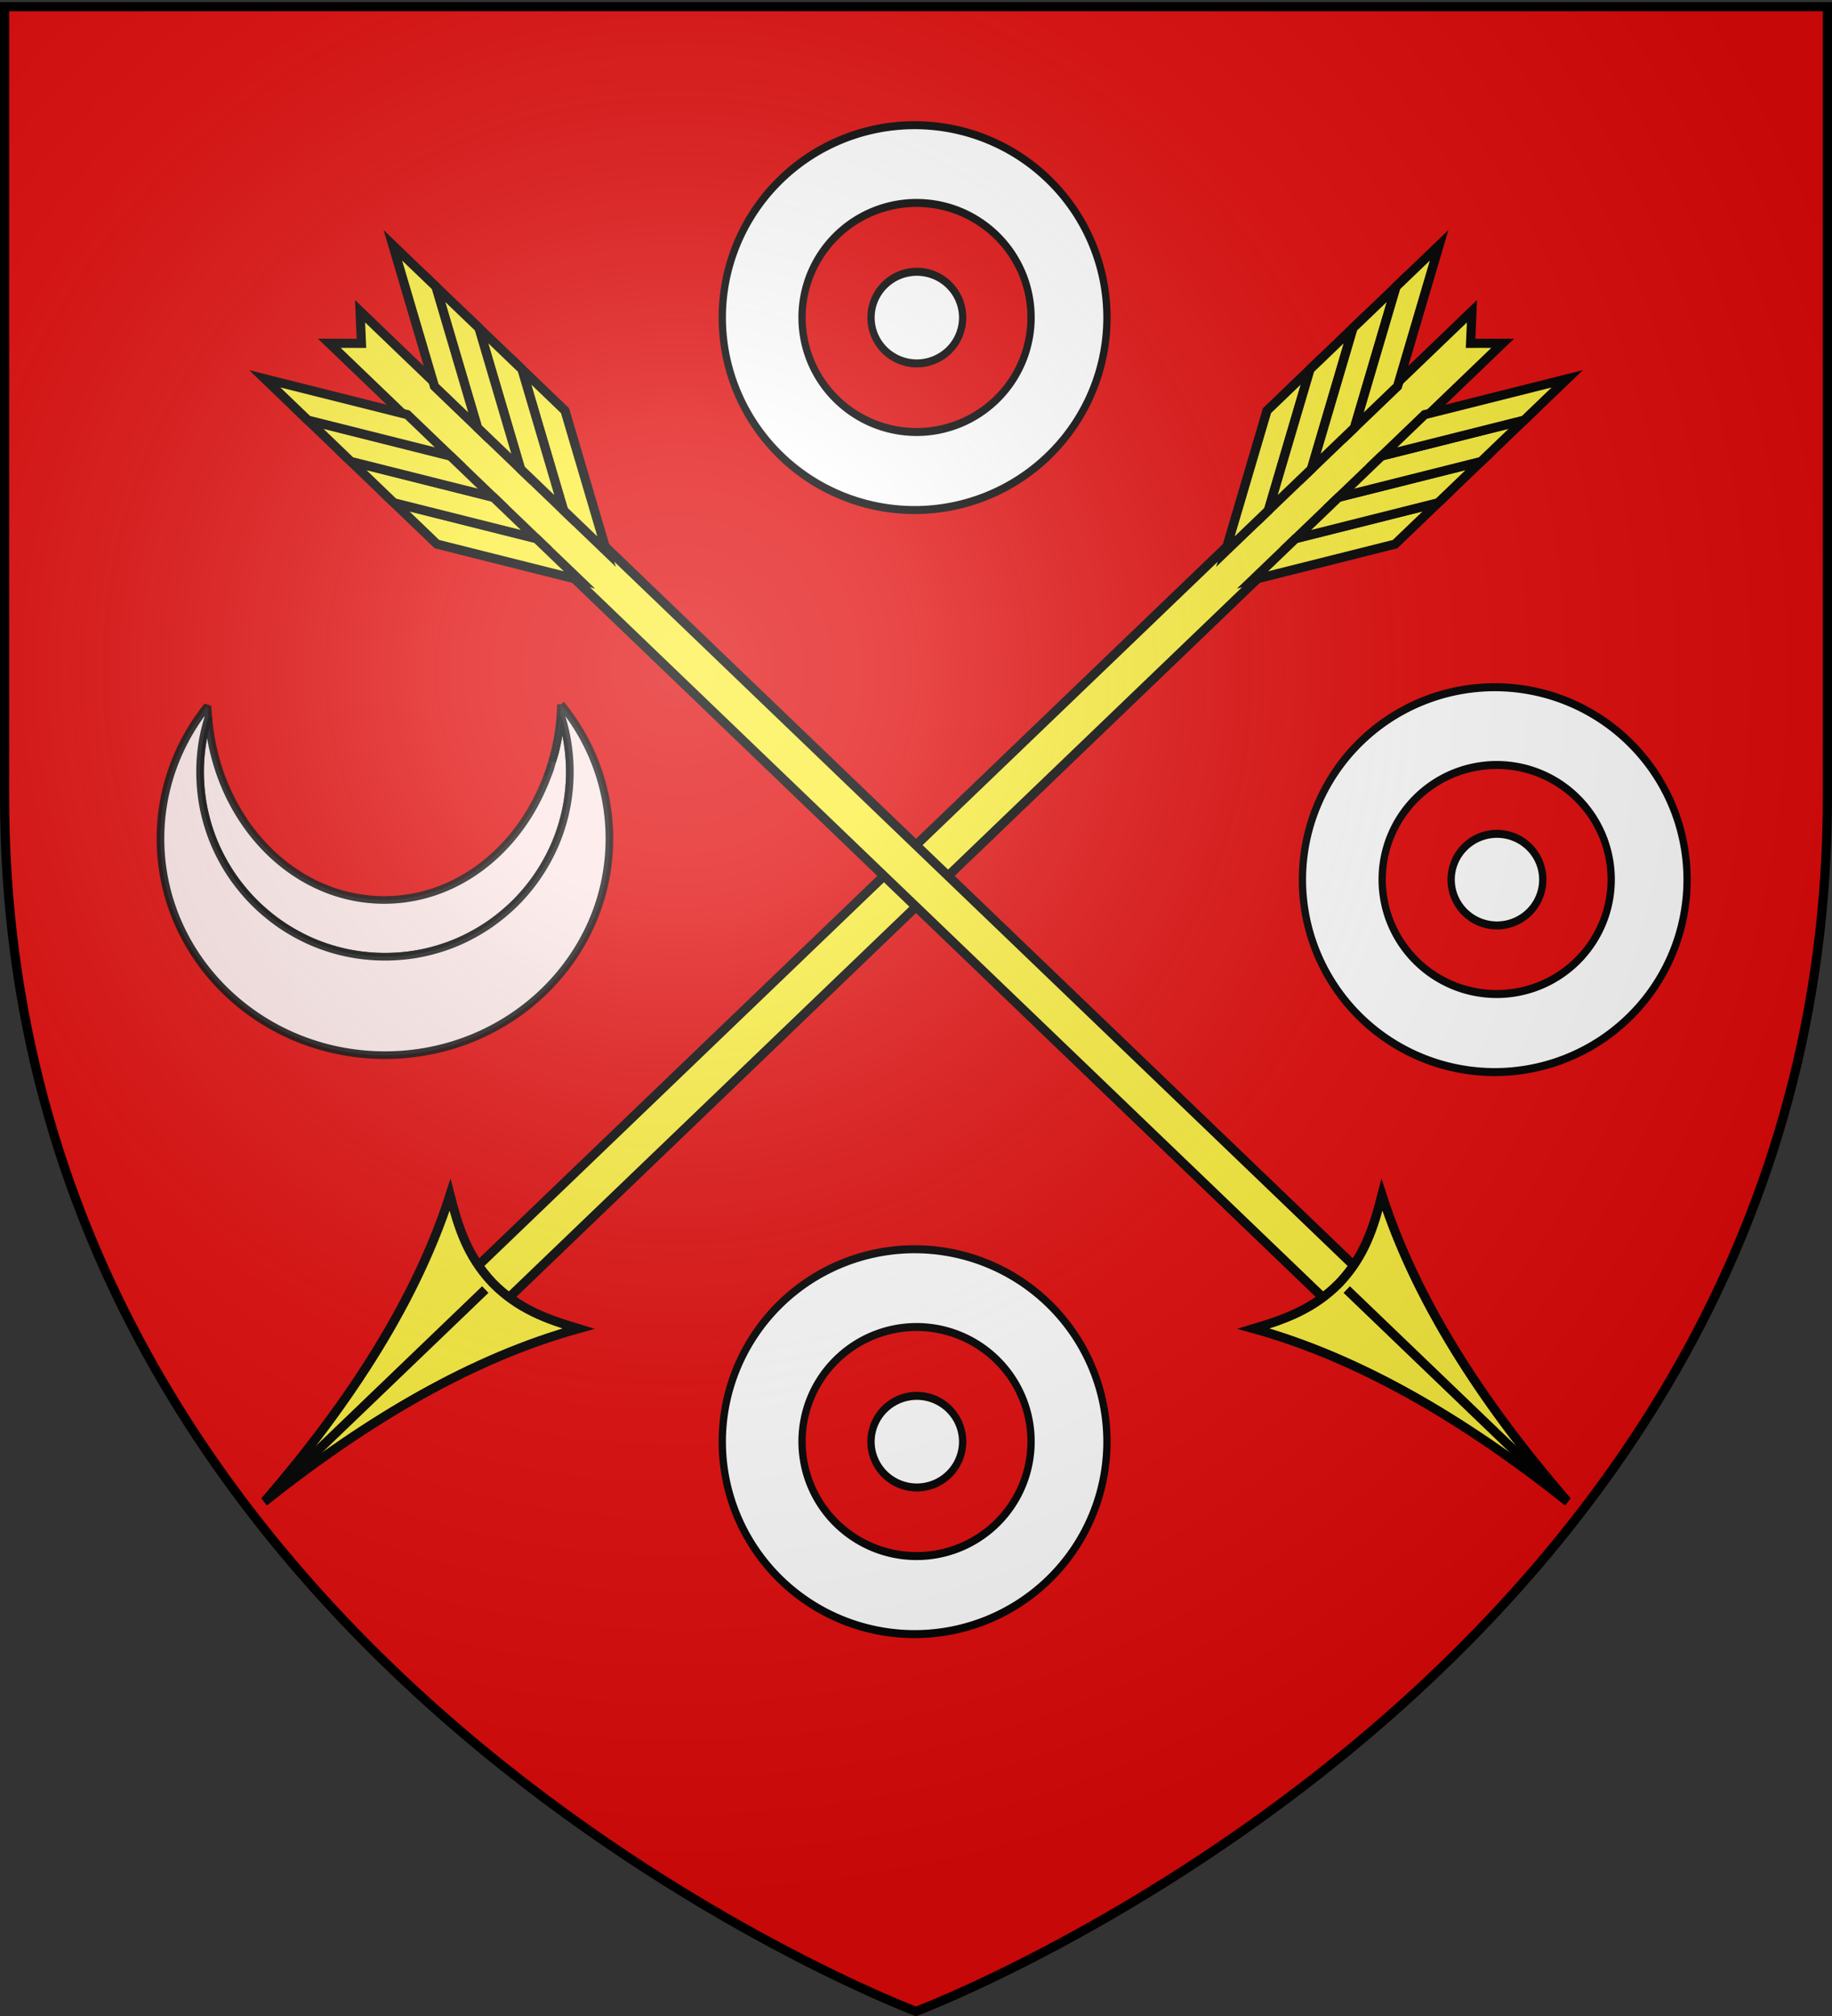 <svg xmlns="http://www.w3.org/2000/svg" xmlns:xlink="http://www.w3.org/1999/xlink" width="600" height="660" version="1.0"><rect width="100%" height="100%" fill="#333333" stroke="none"/><defs><radialGradient xlink:href="#a" id="e" cx="221.445" cy="226.331" r="300" fx="221.445" fy="226.331" gradientTransform="matrix(1.353 0 0 1.349 -77.63 -85.747)" gradientUnits="userSpaceOnUse"/><linearGradient id="a"><stop offset="0" style="stop-color:white;stop-opacity:.314"/><stop offset=".19" style="stop-color:white;stop-opacity:.251"/><stop offset=".6" style="stop-color:#6b6b6b;stop-opacity:.125"/><stop offset="1" style="stop-color:black;stop-opacity:.125"/></linearGradient><path id="b" d="M2.922 27.672c0-5.951 2.317-9.843 5.579-11.012 1.448-.519 3.307-.273 5.018 1.447 2.119 2.129 2.736 7.993-3.483 9.121.658-.956.619-3.081-.714-3.787-.99-.524-2.113-.253-2.676.123-.824.552-1.729 2.106-1.679 4.108H2.922z"/></defs><g style="display:inline"><path d="M300 658.5s298.5-112.32 298.5-397.772V2.176H1.5v258.552C1.5 546.18 300 658.5 300 658.5z" style="fill:#e20909;fill-opacity:1;fill-rule:evenodd;stroke:none;stroke-width:1px;stroke-linecap:butt;stroke-linejoin:miter;stroke-opacity:1"/></g><use xlink:href="#c" width="600" height="660" style="display:inline" transform="matrix(-1 0 0 1 600 0)"/><g id="c" style="display:inline"><path d="M633.07 210.079V440.92l3.636-3.8 3.637 3.8V210.079h-7.274z" style="fill:#fcef3c;fill-opacity:1;stroke:#000;stroke-width:1.5;stroke-miterlimit:4;stroke-dasharray:none;stroke-opacity:1" transform="rotate(133.83 858.25 247.164) scale(2)"/><path d="M636.706 163.407c-2.036 21.704-6.708 40.936-15.17 56.615 4.669-2.634 9.106-4.88 15.17-4.943 6.064.063 10.5 2.309 15.17 4.943-8.462-15.68-13.134-34.911-15.17-56.614zM621.566 405.44l11.936-20.9v9.77l-11.936 20.9v-9.77z" style="fill:#fcef3c;fill-opacity:1;stroke:#000;stroke-width:1.5;stroke-miterlimit:4;stroke-dasharray:none;stroke-opacity:1" transform="rotate(133.83 858.25 247.164) scale(2)"/><path d="m621.566 415.21 11.936-20.9v9.767l-11.936 20.9v-9.768z" style="fill:#fcef3c;fill-opacity:1;stroke:#000;stroke-width:1.5;stroke-miterlimit:4;stroke-dasharray:none;stroke-opacity:1" transform="rotate(133.83 858.25 247.164) scale(2)"/><path d="m621.566 424.977 11.936-20.9v9.769l-11.936 20.9v-9.769z" style="fill:#fcef3c;fill-opacity:1;stroke:#000;stroke-width:1.5;stroke-miterlimit:4;stroke-dasharray:none;stroke-opacity:1" transform="rotate(133.83 858.25 247.164) scale(2)"/><path d="m621.566 434.746 11.936-20.9v9.768l-11.936 20.9v-9.768zM651.857 405.44l-11.937-20.9v9.77l11.937 20.9v-9.77z" style="fill:#fcef3c;fill-opacity:1;stroke:#000;stroke-width:1.5;stroke-miterlimit:4;stroke-dasharray:none;stroke-opacity:1" transform="rotate(133.83 858.25 247.164) scale(2)"/><path d="m651.857 415.21-11.937-20.9v9.767l11.937 20.9v-9.768z" style="fill:#fcef3c;fill-opacity:1;stroke:#000;stroke-width:1.5;stroke-miterlimit:4;stroke-dasharray:none;stroke-opacity:1" transform="rotate(133.83 858.25 247.164) scale(2)"/><path d="m651.857 424.977-11.937-20.9v9.769l11.937 20.9v-9.769z" style="fill:#fcef3c;fill-opacity:1;stroke:#000;stroke-width:1.5;stroke-miterlimit:4;stroke-dasharray:none;stroke-opacity:1" transform="rotate(133.83 858.25 247.164) scale(2)"/><path d="m651.857 434.746-11.937-20.9v9.768l11.937 20.9v-9.768zM636.706 168.407v45.055" style="fill:#fcef3c;fill-opacity:1;stroke:#000;stroke-width:1.5;stroke-miterlimit:4;stroke-dasharray:none;stroke-opacity:1" transform="rotate(133.83 858.25 247.164) scale(2)"/></g><g id="d" style="display:inline"><path d="M1014.588 229.059a19.412 17.686 0 0 1-19.412 17.686 19.412 17.686 0 0 1-19.411-17.686 19.412 17.686 0 0 1 19.411-17.686 19.412 17.686 0 0 1 19.412 17.686z" style="opacity:1;fill:#fff;fill-opacity:1;stroke:#000;stroke-width:.735;stroke-linejoin:round;stroke-miterlimit:4;stroke-dasharray:none;stroke-opacity:1" transform="matrix(3.245 0 0 3.562 -2929.8 -711.927)"/><path d="M1014.588 229.059a19.412 17.686 0 0 1-19.412 17.686 19.412 17.686 0 0 1-19.411-17.686 19.412 17.686 0 0 1 19.411-17.686 19.412 17.686 0 0 1 19.412 17.686z" style="opacity:1;fill:#e20909;fill-opacity:1;stroke:#000;stroke-width:1.235;stroke-linejoin:round;stroke-miterlimit:4;stroke-dasharray:none;stroke-opacity:1" transform="matrix(1.932 0 0 2.12 -1622.5 -381.67)"/><path d="M1014.588 229.059a19.412 17.686 0 0 1-19.412 17.686 19.412 17.686 0 0 1-19.411-17.686 19.412 17.686 0 0 1 19.411-17.686 19.412 17.686 0 0 1 19.412 17.686z" style="opacity:1;fill:#fff;fill-opacity:1;stroke:#000;stroke-width:3.088;stroke-linejoin:round;stroke-miterlimit:4;stroke-dasharray:none;stroke-opacity:1" transform="matrix(.773 0 0 .848 -469 -90.268)"/></g><use xlink:href="#d" width="600" height="660" style="display:inline" transform="translate(0 368)"/><use xlink:href="#d" width="600" height="660" style="display:inline" transform="translate(190 184)"/><path d="M-55.472 258.44c.234-.62.502-1.215.72-1.844.238-.692.406-1.423.624-2.125a71.186 71.186 0 0 1-1.344 3.968z" style="opacity:.9;fill:#fcef3c;fill-opacity:1;fill-rule:evenodd;stroke:#000;stroke-width:2.5;stroke-linejoin:bevel;stroke-miterlimit:4;stroke-dasharray:none;stroke-opacity:1" transform="translate(234.782 -4.47)"/><path d="M-166.534 239.346c-.83 2.699-1.522 5.468-1.969 8.312a60.956 60.956 0 0 0-.75 9.469c0 2.09.106 4.152.313 6.187.207 2.035.502 4.03.906 6 .404 1.97.91 3.917 1.5 5.813a60.056 60.056 0 0 0 2.031 5.562 60.18 60.18 0 0 0 2.563 5.282 60.678 60.678 0 0 0 3.031 5 60.883 60.883 0 0 0 3.5 4.656 61.104 61.104 0 0 0 3.906 4.312 61.104 61.104 0 0 0 4.313 3.907 60.883 60.883 0 0 0 4.656 3.5 60.678 60.678 0 0 0 5 3.03 60.18 60.18 0 0 0 5.281 2.563 60.056 60.056 0 0 0 5.563 2.032 60.317 60.317 0 0 0 5.812 1.5c1.97.403 3.965.699 6 .906 2.035.207 4.098.312 6.188.312 2.089 0 4.152-.105 6.187-.312a60.153 60.153 0 0 0 6-.906c1.97-.404 3.917-.91 5.813-1.5a60.041 60.041 0 0 0 5.562-2.032 60.165 60.165 0 0 0 5.281-2.562 60.664 60.664 0 0 0 5-3.031 60.875 60.875 0 0 0 4.657-3.5 61.1 61.1 0 0 0 4.312-3.907 60.512 60.512 0 0 0 7.375-8.969 60.7 60.7 0 0 0 3.031-5 60.207 60.207 0 0 0 2.563-5.28 60.097 60.097 0 0 0 2.031-5.563 60.363 60.363 0 0 0 1.5-5.813c.403-1.97.7-3.965.906-6 .207-2.035.313-4.098.313-6.187 0-3.226-.265-6.38-.75-9.469a60.033 60.033 0 0 0-2.125-9.031 73.034 73.034 0 0 1-2 12.188c-.258 1.02-.607 2-.906 3-.064.218-.123.438-.188.656-.218.702-.386 1.433-.625 2.125-.217.63-.485 1.223-.719 1.843a69.925 69.925 0 0 1-1.437 3.563c-.018.043-.044.082-.063.125-9.41 21.863-29.11 36.969-51.968 36.969-30.172 0-54.899-26.27-57.594-59.75z" style="opacity:.9;fill:#fff;fill-opacity:1;fill-rule:evenodd;stroke:#000;stroke-width:2.5;stroke-linejoin:bevel;stroke-miterlimit:4;stroke-dasharray:none;stroke-opacity:1" transform="translate(234.782 -4.47)"/><path d="M-51.065 235.033a73.614 73.614 0 0 1-2.875 18.781c.3-.999.648-1.98.906-3a73.034 73.034 0 0 0 2-12.187 60.033 60.033 0 0 1 2.125 9.031c.485 3.09.75 6.243.75 9.469 0 2.09-.106 4.152-.313 6.187a60.22 60.22 0 0 1-.906 6 60.363 60.363 0 0 1-1.5 5.813 60.097 60.097 0 0 1-2.031 5.562 60.207 60.207 0 0 1-2.563 5.282 60.7 60.7 0 0 1-3.03 5 60.512 60.512 0 0 1-7.376 8.968 61.1 61.1 0 0 1-4.312 3.907 60.875 60.875 0 0 1-4.657 3.5 60.664 60.664 0 0 1-5 3.03 60.165 60.165 0 0 1-5.28 2.563 60.041 60.041 0 0 1-5.563 2.032 60.303 60.303 0 0 1-5.813 1.5c-1.97.403-3.965.699-6 .906a61.142 61.142 0 0 1-6.187.312c-2.09 0-4.153-.105-6.188-.312a60.162 60.162 0 0 1-6-.906 60.317 60.317 0 0 1-5.812-1.5 60.056 60.056 0 0 1-5.563-2.032 60.18 60.18 0 0 1-5.281-2.562 60.678 60.678 0 0 1-5-3.031 60.883 60.883 0 0 1-4.656-3.5 61.104 61.104 0 0 1-4.313-3.907 61.104 61.104 0 0 1-3.906-4.312 60.883 60.883 0 0 1-3.5-4.656 60.678 60.678 0 0 1-3.031-5 60.18 60.18 0 0 1-2.563-5.282 60.056 60.056 0 0 1-2.031-5.562 60.317 60.317 0 0 1-1.5-5.813c-.404-1.97-.7-3.965-.906-6a61.145 61.145 0 0 1-.313-6.187c0-3.226.265-6.38.75-9.469.447-2.844 1.14-5.613 1.969-8.312-.1-1.247-.243-2.485-.281-3.75-9.662 12-15.407 27.08-15.407 43.437 0 39.138 32.944 70.875 73.532 70.875 40.587 0 73.5-31.737 73.5-70.875 0-16.618-5.934-31.908-15.875-44z" style="opacity:.9;fill:#fff;fill-opacity:1;fill-rule:evenodd;stroke:#000;stroke-width:2.5;stroke-linejoin:bevel;stroke-miterlimit:4;stroke-dasharray:none;stroke-opacity:1" transform="translate(234.782 -4.47)"/><path d="M300 658.5s298.5-112.32 298.5-397.772V2.176H1.5v258.552C1.5 546.18 300 658.5 300 658.5z" style="opacity:1;fill:url(#e);fill-opacity:1;fill-rule:evenodd;stroke:none;stroke-width:1px;stroke-linecap:butt;stroke-linejoin:miter;stroke-opacity:1"/><path d="M300 658.5S1.5 546.18 1.5 260.728V2.176h597v258.552C598.5 546.18 300 658.5 300 658.5z" style="opacity:1;fill:none;fill-opacity:1;fill-rule:evenodd;stroke:#000;stroke-width:3;stroke-linecap:butt;stroke-linejoin:miter;stroke-miterlimit:4;stroke-dasharray:none;stroke-opacity:1"/></svg>